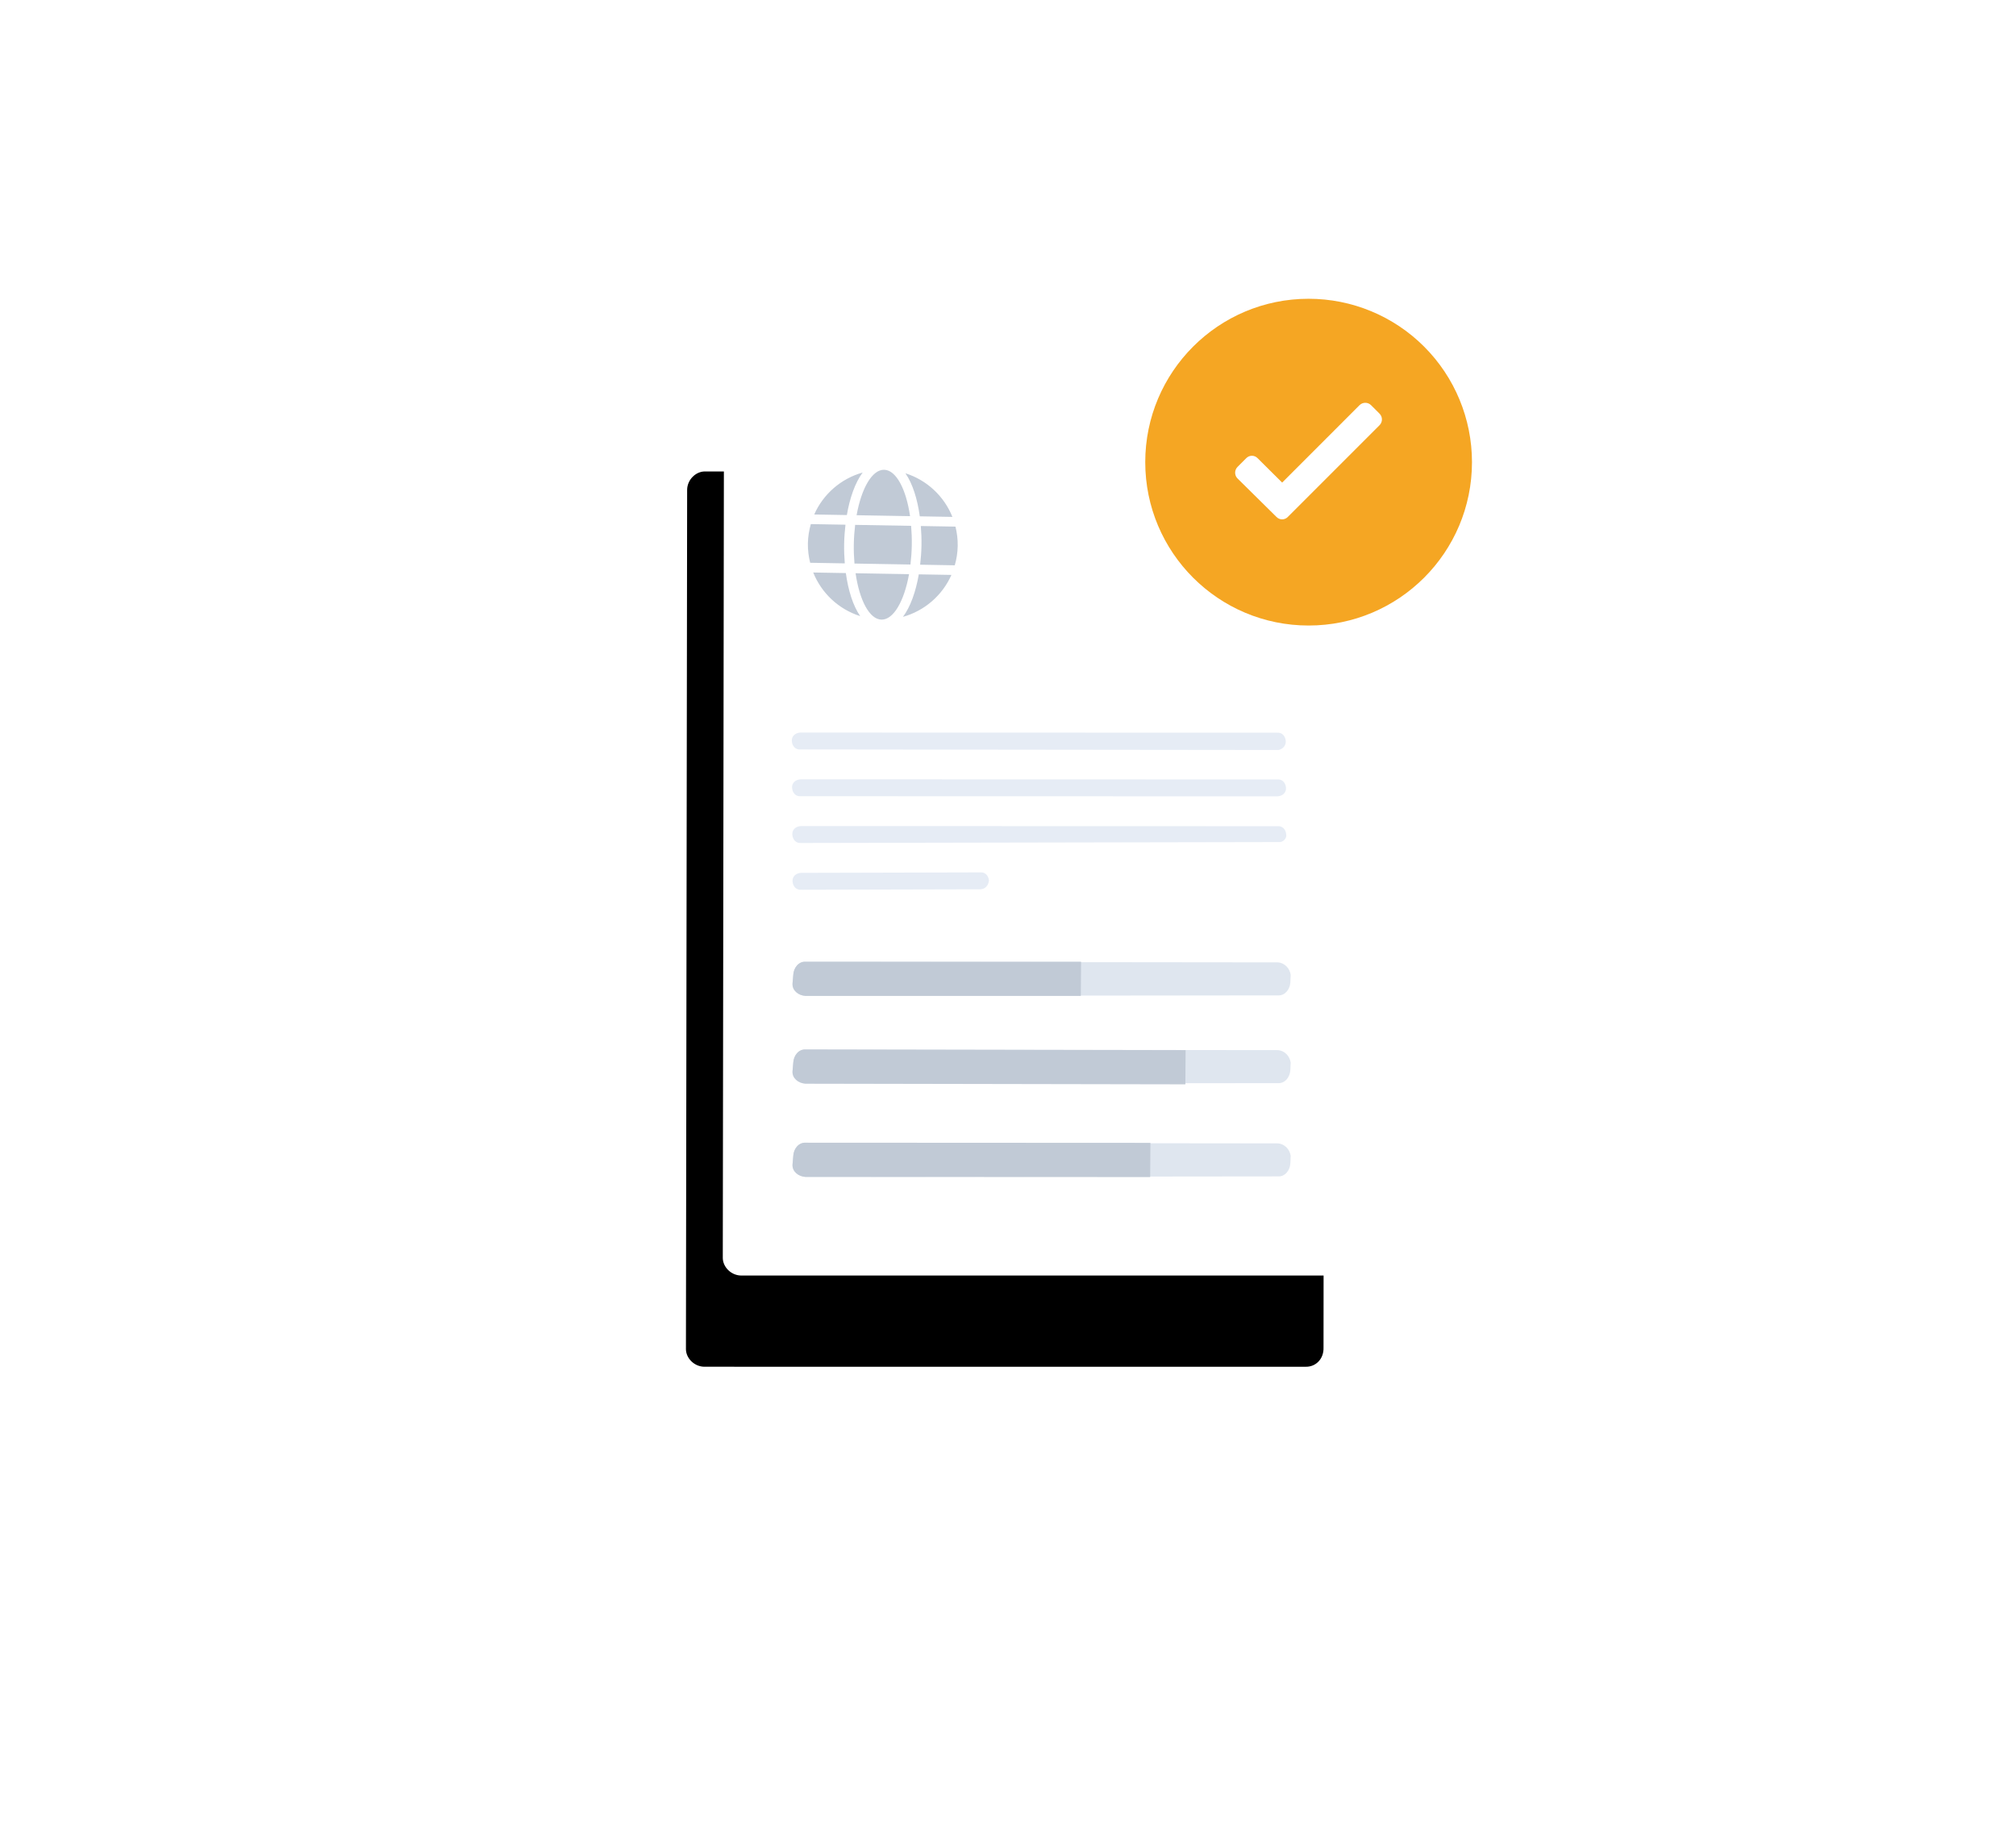 <svg width="197px" height="180px" viewBox="0 0 197 206" version="1.1" xmlns="http://www.w3.org/2000/svg" xmlns:xlink="http://www.w3.org/1999/xlink">
    <defs>
        <path d="M101.011,92.974 L38.63,118.176 C37.586,118.567 36.412,118.044 36.021,117.131 L0.132,27.944 C-0.26,26.901 0.262,25.725 1.176,25.333 L63.557,0.132 C64.6,-0.26 65.775,0.262 66.167,1.176 L102.056,90.232 C102.578,91.406 102.056,92.581 101.011,92.974 Z" id="path-s518j06pj6-1"></path>
        <filter x="-37.6%" y="-23.2%" width="175.3%" height="165.1%" filterUnits="objectBoundingBox" id="filter-s518j06pj6-2">
            <feOffset dx="0" dy="11" in="SourceAlpha" result="shadowOffsetOuter1"></feOffset>
            <feGaussianBlur stdDeviation="11" in="shadowOffsetOuter1" result="shadowBlurOuter1"></feGaussianBlur>
            <feColorMatrix values="0 0 0 0 0.396   0 0 0 0 0.478   0 0 0 0 0.576  0 0 0 0.18 0" type="matrix" in="shadowBlurOuter1"></feColorMatrix>
        </filter>
    </defs>
    <g id="DomainIQ_Layout" stroke="none" stroke-width="1" fill="none" fill-rule="evenodd">
        <g id="Artboard" transform="translate(-866, -229)" fill-rule="nonzero">
            <g id="Group" transform="translate(898.765, 247.591)">
                <g id="23" transform="translate(69.566, 74) rotate(22) translate(-69.566, -74) translate(18.436, 14.846)">
                    <g id="Path">
                        <use fill="black" fill-opacity="1" filter="url(#filter-s518j06pj6-2)" xlink:href="#path-s518j06pj6-1"></use>
                        <use fill="#FFFFFF" xlink:href="#path-s518j06pj6-1"></use>
                    </g>
                    <g id="globe.2" transform="translate(22.728, 36.459) rotate(-21) translate(-22.728, -36.459) translate(14.349, 28.079)" fill="#C1CAD6">
                        <path d="M11.371,5.136 C10.881,2.119 9.725,0 8.38,0 C7.035,0 5.88,2.119 5.39,5.136 L11.371,5.136 Z M5.136,8.38 C5.136,9.13 5.177,9.85 5.248,10.543 L11.509,10.543 C11.58,9.85 11.621,9.13 11.621,8.38 C11.621,7.63 11.58,6.91 11.509,6.217 L5.248,6.217 C5.177,6.91 5.136,7.63 5.136,8.38 Z M16.108,5.136 C15.142,2.842 13.185,1.068 10.769,0.351 C11.594,1.494 12.161,3.213 12.459,5.136 L16.108,5.136 Z M5.988,0.351 C3.575,1.068 1.615,2.842 0.652,5.136 L4.302,5.136 C4.596,3.213 5.163,1.494 5.988,0.351 Z M16.47,6.217 L12.594,6.217 C12.665,6.927 12.705,7.654 12.705,8.38 C12.705,9.107 12.665,9.833 12.594,10.543 L16.466,10.543 C16.652,9.85 16.757,9.13 16.757,8.38 C16.757,7.63 16.652,6.91 16.47,6.217 Z M4.055,8.38 C4.055,7.654 4.095,6.927 4.166,6.217 L0.291,6.217 C0.108,6.91 0,7.63 0,8.38 C0,9.13 0.108,9.85 0.291,10.543 L4.163,10.543 C4.095,9.833 4.055,9.107 4.055,8.38 Z M5.39,11.624 C5.88,14.642 7.035,16.76 8.38,16.76 C9.725,16.76 10.881,14.642 11.371,11.624 L5.39,11.624 Z M10.772,16.409 C13.185,15.692 15.145,13.918 16.111,11.624 L12.462,11.624 C12.165,13.547 11.597,15.267 10.772,16.409 Z M0.652,11.624 C1.619,13.918 3.575,15.692 5.991,16.409 C5.167,15.267 4.599,13.547 4.302,11.624 L0.652,11.624 Z" id="Shape"></path>
                    </g>
                    <path d="M72.358,41.167 L22.766,61.138 C22.271,61.387 21.774,61.138 21.527,60.642 C21.278,60.146 21.527,59.65 22.022,59.401 L71.49,39.43 C71.985,39.182 72.481,39.43 72.73,39.926 C72.978,40.421 72.73,40.918 72.358,41.167 Z" id="Path" fill="#E6ECF5"></path>
                    <path d="M74.218,46.004 L24.75,65.976 C24.254,66.224 23.757,65.976 23.51,65.48 C23.262,64.983 23.51,64.488 24.006,64.239 L73.474,44.268 C73.969,44.019 74.465,44.268 74.713,44.763 C74.962,45.26 74.713,45.756 74.218,46.004 Z" id="Path" fill="#E6ECF5"></path>
                    <path d="M76.201,50.719 L26.734,70.815 C26.238,71.062 25.741,70.815 25.494,70.318 C25.246,69.822 25.494,69.325 25.99,69.077 L75.457,49.106 C75.953,48.857 76.449,49.106 76.697,49.601 C76.944,49.973 76.697,50.594 76.201,50.719 Z" id="Path" fill="#E6ECF5"></path>
                    <path d="M47.314,68.086 L28.718,75.653 C28.221,75.9 27.725,75.653 27.478,75.156 C27.229,74.66 27.478,74.163 27.973,73.916 L46.57,66.348 C47.066,66.101 47.563,66.348 47.81,66.845 C47.933,67.34 47.81,67.837 47.314,68.086 Z" id="Path" fill="#E6ECF5"></path>
                    <g id="Group-27" transform="translate(31.362, 63.14)">
                        <path d="M51.676,0.823 L51.961,1.633 C52.208,2.377 51.961,3.244 51.216,3.493 L2.244,23.341 C1.5,23.589 0.633,23.341 0.386,22.596 L0.101,21.663 C-0.148,20.919 0.101,20.05 0.843,19.802 L49.815,0.077 C50.559,-0.17 51.304,0.202 51.676,0.823 Z" id="Path" fill="#DFE6EF"></path>
                        <path d="M29.39,8.247 L30.799,11.804 L2.244,23.341 C1.5,23.589 0.633,23.341 0.386,22.596 L0.093,21.645 C-0.155,20.901 0.093,20.032 0.836,19.783 L29.39,8.247 Z" id="Path" fill="#C1CAD6"></path>
                    </g>
                    <g id="Group-27" transform="translate(35.038, 72.238)">
                        <path d="M51.676,0.823 L51.961,1.633 C52.208,2.377 51.961,3.244 51.216,3.493 L2.244,23.341 C1.5,23.589 0.633,23.341 0.386,22.596 L0.101,21.663 C-0.148,20.919 0.101,20.05 0.843,19.802 L49.815,0.077 C50.559,-0.17 51.304,0.202 51.676,0.823 Z" id="Path" fill="#DFE6EF"></path>
                        <path d="M40.258,3.939 L41.667,7.496 L2.244,23.341 C1.5,23.589 0.633,23.341 0.386,22.596 L0.093,21.645 C-0.155,20.901 0.093,20.032 0.836,19.783 L40.258,3.939 Z" id="Path" fill="#C1CAD6"></path>
                    </g>
                    <g id="Group-27" transform="translate(38.945, 81.908)">
                        <path d="M51.676,0.823 L51.961,1.633 C52.208,2.377 51.961,3.244 51.216,3.493 L2.244,23.341 C1.5,23.589 0.633,23.341 0.386,22.596 L0.101,21.663 C-0.148,20.919 0.101,20.05 0.843,19.802 L49.815,0.077 C50.559,-0.17 51.304,0.202 51.676,0.823 Z" id="Path" fill="#DFE6EF"></path>
                        <path d="M36.587,5.359 L37.996,8.916 L2.244,23.341 C1.5,23.589 0.633,23.341 0.386,22.596 L0.093,21.645 C-0.155,20.901 0.093,20.032 0.836,19.783 L36.587,5.359 Z" id="Path" fill="#C1CAD6"></path>
                    </g>
                </g>
                <path d="M99.353,14.818 C89.263,14.818 81.084,22.998 81.084,33.088 C81.084,43.178 89.263,51.357 99.353,51.357 C109.443,51.357 117.623,43.178 117.623,33.088 C117.623,28.243 115.698,23.596 112.272,20.169 C108.845,16.743 104.199,14.818 99.353,14.818 Z M107.3,28.941 L97.033,39.208 C96.867,39.385 96.636,39.485 96.394,39.485 C96.151,39.485 95.92,39.385 95.754,39.208 L91.406,34.915 C91.233,34.743 91.136,34.51 91.136,34.266 C91.136,34.023 91.233,33.789 91.406,33.618 L92.374,32.649 C92.54,32.473 92.771,32.373 93.014,32.373 C93.256,32.373 93.487,32.473 93.653,32.649 L96.394,35.372 L105.053,26.712 C105.408,26.364 105.977,26.364 106.332,26.712 L107.3,27.68 C107.637,28.033 107.637,28.588 107.3,28.941 Z" id="Shape" fill="#F5A623"></path>
            </g>
        </g>
    </g>
</svg>